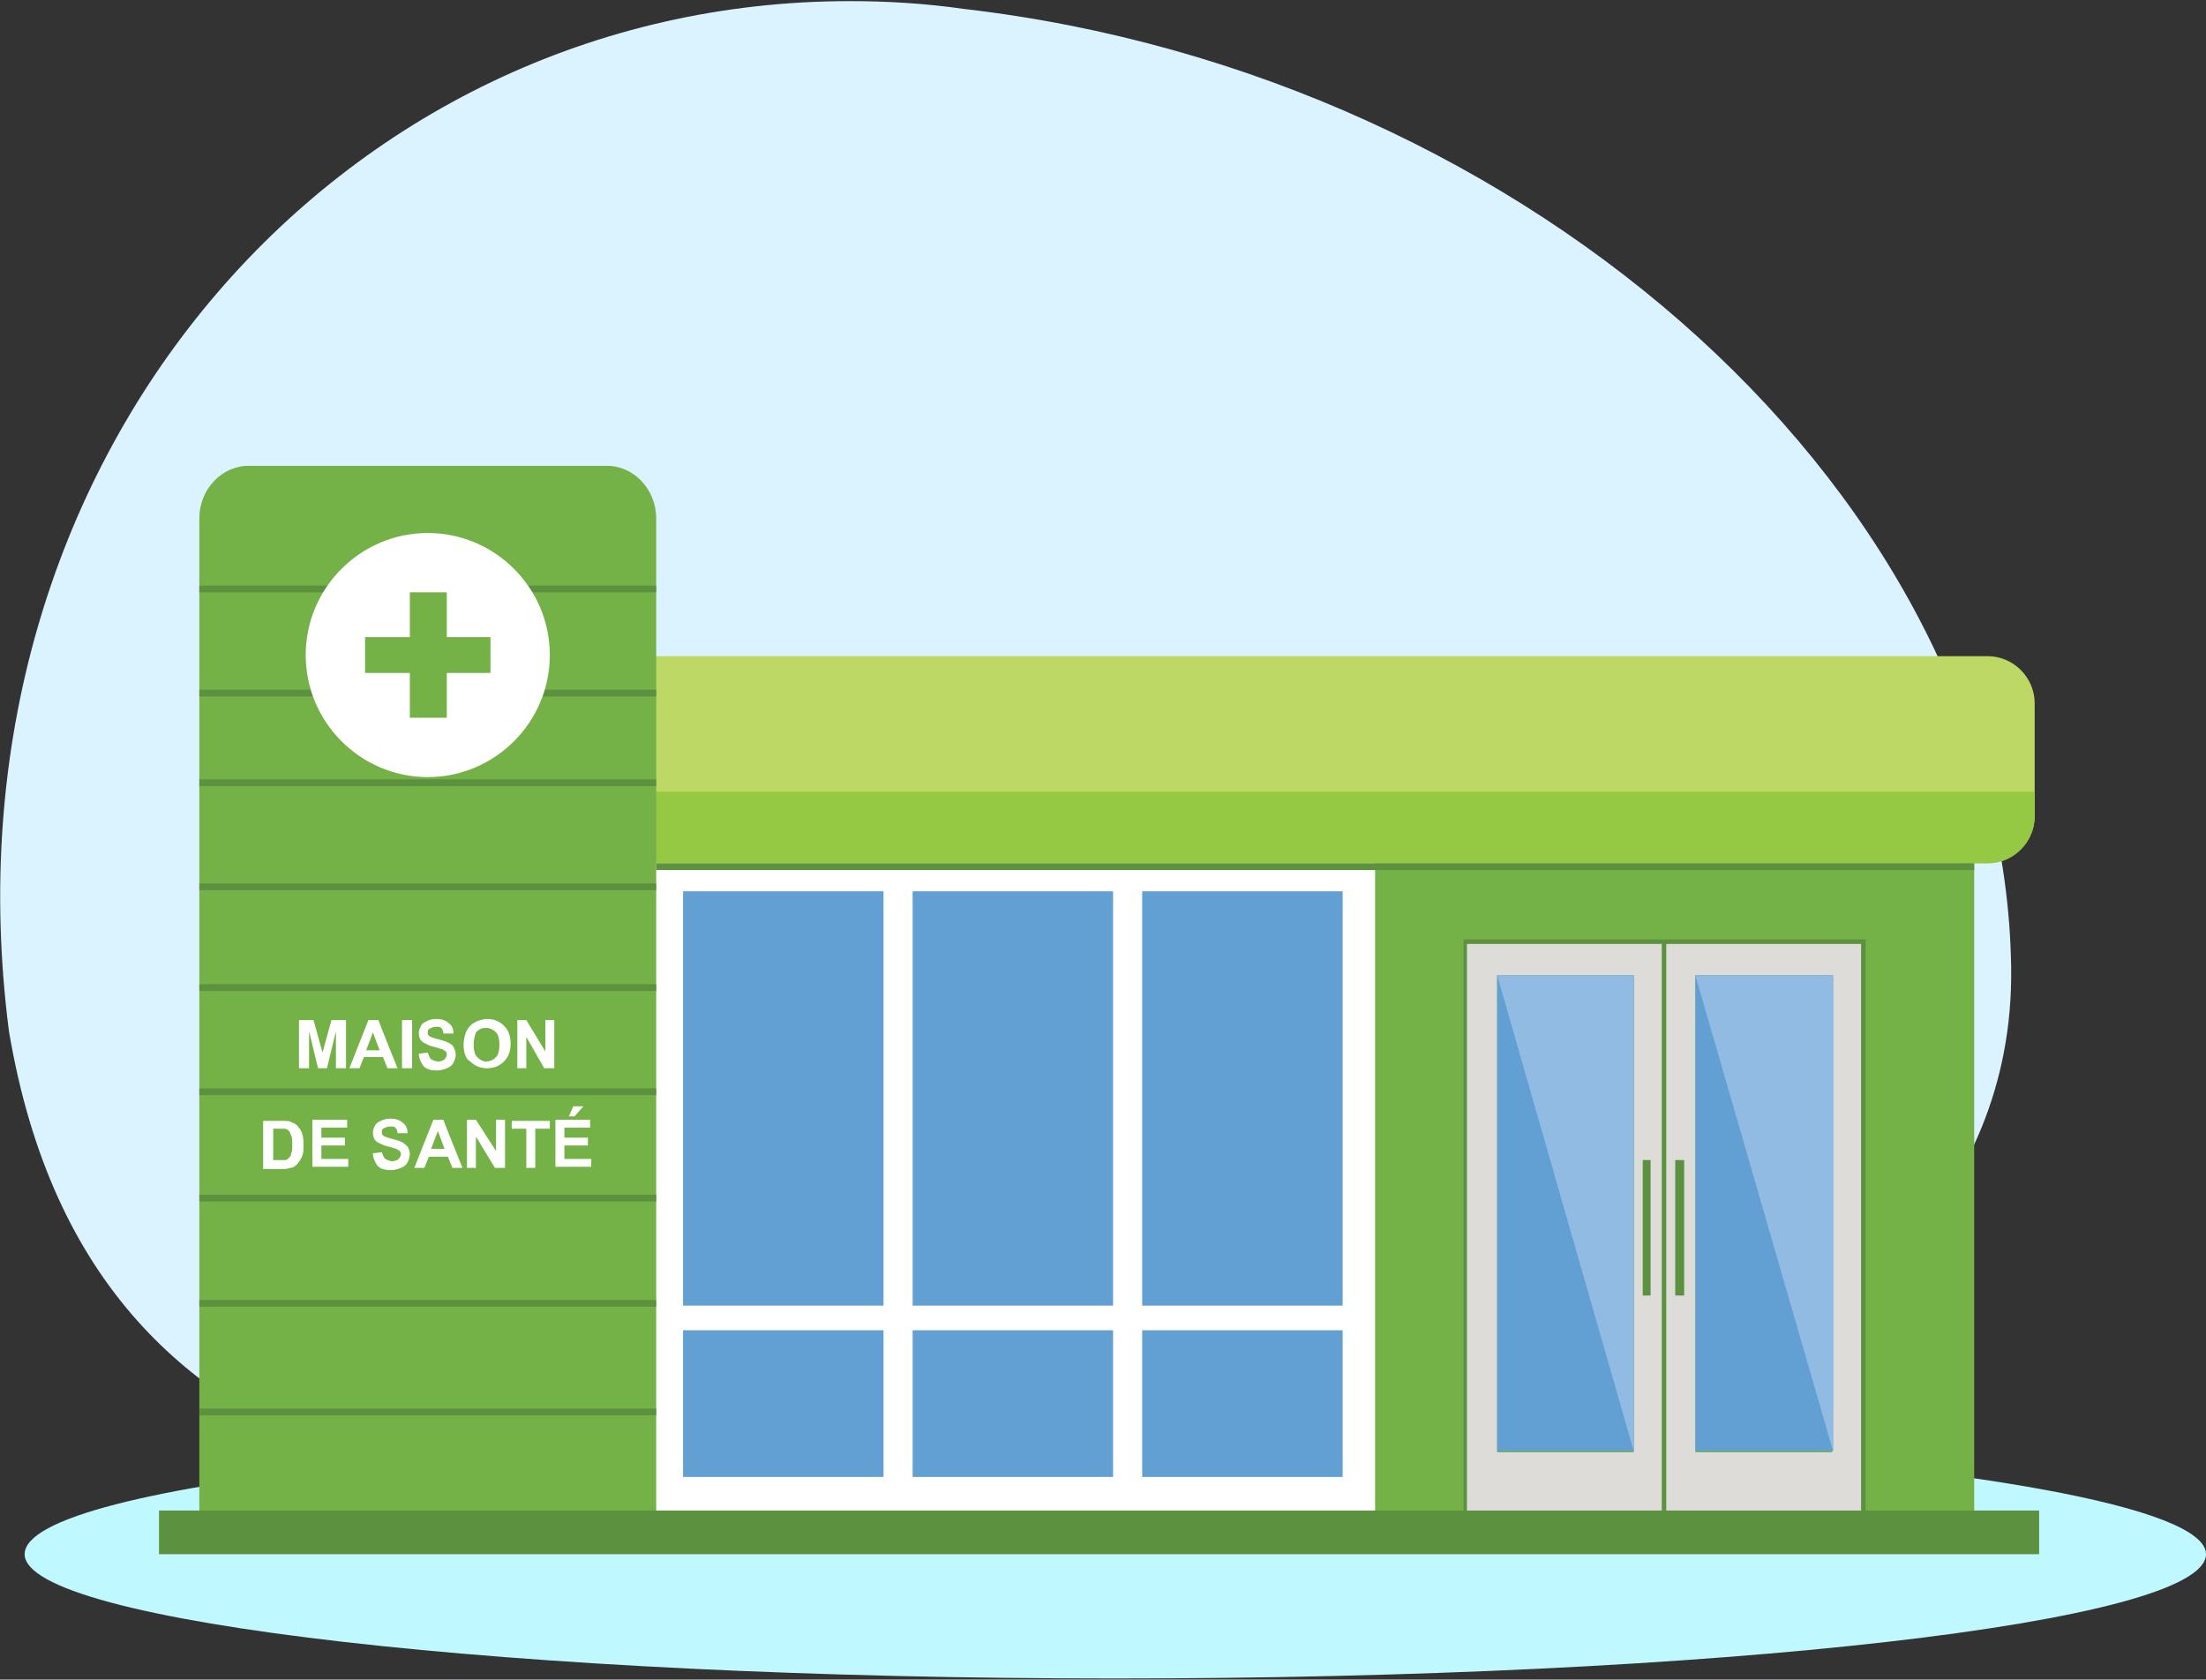 <?xml version="1.0" encoding="utf-8"?>
<!-- Generator: Adobe Illustrator 26.1.0, SVG Export Plug-In . SVG Version: 6.00 Build 0)  -->
<svg version="1.1" id="Calque_1" xmlns:xodm="http://www.corel.com/coreldraw/odm/2003"
	 xmlns="http://www.w3.org/2000/svg" xmlns:xlink="http://www.w3.org/1999/xlink" x="0px" y="0px" viewBox="0 0 197 150"
	 style="enable-background:new 0 0 197 150;" xml:space="preserve">
<rect x="0" y="0" width="197" height="150" fill="#333333" stroke="none"/>
<style type="text/css">
	.st0{fill-rule:evenodd;clip-rule:evenodd;fill:#DBF3FF;}
	.st1{fill-rule:evenodd;clip-rule:evenodd;fill:#BFF9FF;}
	.st2{fill-rule:evenodd;clip-rule:evenodd;fill:#BEDFC4;}
	.st3{fill-rule:evenodd;clip-rule:evenodd;fill:#FFFFFF;}
	.st4{fill-rule:evenodd;clip-rule:evenodd;fill:#62A0D4;}
	.st5{fill-rule:evenodd;clip-rule:evenodd;fill:#74B146;}
	.st6{fill-rule:evenodd;clip-rule:evenodd;fill:#BDD865;}
	.st7{fill-rule:evenodd;clip-rule:evenodd;fill:#96C943;}
	.st8{fill-rule:evenodd;clip-rule:evenodd;fill:#5C9140;}
	.st9{fill-rule:evenodd;clip-rule:evenodd;fill:#DDDCD9;}
	.st10{fill-rule:evenodd;clip-rule:evenodd;fill:#91BBE3;}
	.st11{fill:#FFFFFF;}
</style>
<g id="Plan_x0020_1">
	<g id="_2430736951488">
		<path class="st0" d="M32.5,130.8c-15.7-5.4-27.9-16.2-31.7-38.7c-6.6-51.1,29.4-92,75.1-92c3.3,0,6.7,0.2,10.2,0.7
			c50.9,5.9,92.9,43.9,93.5,85.6c0.3,21.1-16.2,34.6-34.8,42.5c-13.5-0.8-28.9-1.3-45.2-1.3C73.6,127.7,49.9,128.9,32.5,130.8
			L32.5,130.8z"/>
		<path class="st1" d="M99.6,149.9c-53.8,0-97.4-5-97.4-11.1c0-3.2,11.6-6,30.2-8c19.3,6.7,44.2,5.3,65.7,7.7c1,0.1,2.1,0.1,3.4,0.1
			c9.7,0,27.3-2.8,43.3-9.6c31,1.9,52.2,5.6,52.2,9.8C197,144.9,153.4,149.9,99.6,149.9L99.6,149.9z"/>
		<path class="st2" d="M101.5,138.6c-1.3,0-2.4,0-3.4-0.1c-21.5-2.4-46.3-1-65.7-7.7c17.5-1.9,41.1-3.1,67.2-3.1
			c16.3,0,31.7,0.5,45.2,1.3C128.8,135.8,111.2,138.6,101.5,138.6L101.5,138.6z"/>
		<polygon class="st3" points="55.3,72 127.6,72 127.6,135.1 55.3,135.1 		"/>
		<polygon class="st4" points="78.9,118.8 61,118.8 61,131.9 78.9,131.9 		"/>
		<polygon class="st4" points="99.4,118.8 81.5,118.8 81.5,131.9 99.4,131.9 		"/>
		<polygon class="st4" points="119.9,118.8 102,118.8 102,131.9 119.9,131.9 		"/>
		<polygon class="st4" points="102,116.6 119.9,116.6 119.9,79.6 102,79.6 		"/>
		<polygon class="st4" points="81.5,116.6 99.4,116.6 99.4,79.6 81.5,79.6 		"/>
		<polygon class="st4" points="61,116.6 78.9,116.6 78.9,79.6 61,79.6 		"/>
		<polygon class="st5" points="122.8,64.9 176.3,64.9 176.3,136 122.8,136 		"/>
		<path class="st6" d="M25.6,58.6h151.9c2.3,0,4.2,1.9,4.2,4.2v10.1c0,2.3-1.9,4.2-4.2,4.2H25.6c-2.3,0-4.2-1.9-4.2-4.2V62.8
			C21.4,60.4,23.3,58.6,25.6,58.6z"/>
		<path class="st7" d="M181.7,70.7v2.2c0,2.3-1.9,4.2-4.2,4.2H25.6c-2.3,0-4.2-1.9-4.2-4.2v-2.2H181.7z"/>
		<path class="st5" d="M22.2,41.6h32c2.4,0,4.4,2.1,4.4,4.7v88.8H17.8V46.3C17.8,43.7,19.8,41.6,22.2,41.6z"/>
		<polygon class="st8" points="14.2,134.9 182.1,134.9 182.1,138.8 14.2,138.8 		"/>
		<path class="st9" d="M133.7,87.1v42.6h12.2V87.1H133.7z M130.9,84.1h17.8v50.8h-17.8C130.9,134.9,130.9,84.1,130.9,84.1z"/>
		<polygon class="st4" points="133.7,87.1 145.9,87.1 145.9,129.6 133.7,129.6 		"/>
		<path class="st9" d="M151.4,87.1v42.6h12.2V87.1H151.4z M148.6,84.1h17.8v50.8h-17.8C148.6,134.9,148.6,84.1,148.6,84.1z"/>
		<polygon class="st4" points="151.4,87.1 163.7,87.1 163.7,129.6 151.4,129.6 		"/>
		<polygon class="st8" points="148.8,134.9 148.4,134.9 148.4,84.1 148.8,84.1 		"/>
		<polygon class="st8" points="146.7,103.6 147.4,103.6 147.4,115.7 146.7,115.7 		"/>
		<polygon class="st8" points="149.6,103.6 150.4,103.6 150.4,115.7 149.6,115.7 		"/>
		<polygon class="st8" points="166.6,134.9 166.2,134.9 166.2,84.3 131,84.3 131,134.9 130.7,134.9 130.7,83.9 166.6,83.9 		"/>
		<polygon class="st10" points="133.7,87.1 145.9,129.6 145.9,87.1 		"/>
		<polygon class="st10" points="151.4,87.1 163.7,129.6 163.7,87.1 		"/>
		<polygon class="st8" points="58.6,77.1 176.3,77.1 176.3,77.7 58.6,77.7 		"/>
		<polygon class="st8" points="58.6,52.9 17.8,52.9 17.8,52.3 58.6,52.3 		"/>
		<polygon class="st8" points="58.6,70.2 17.8,70.2 17.8,69.6 58.6,69.6 		"/>
		<polygon class="st8" points="58.6,88.5 17.8,88.5 17.8,87.9 58.6,87.9 		"/>
		<polygon class="st8" points="58.6,107.3 17.8,107.3 17.8,106.7 58.6,106.7 		"/>
		<polygon class="st8" points="58.6,62.2 17.8,62.2 17.8,61.6 58.6,61.6 		"/>
		<polygon class="st8" points="58.6,79.5 17.8,79.5 17.8,78.9 58.6,78.9 		"/>
		<polygon class="st8" points="58.6,97.8 17.8,97.8 17.8,97.2 58.6,97.2 		"/>
		<polygon class="st8" points="58.6,116.7 17.8,116.7 17.8,116.1 58.6,116.1 		"/>
		<polygon class="st8" points="58.6,126.4 17.8,126.4 17.8,125.8 58.6,125.8 		"/>
		<path class="st3" d="M38.2,47.6c6,0,10.9,4.9,10.9,10.9c0,6-4.9,10.9-10.9,10.9s-10.9-4.9-10.9-10.9
			C27.3,52.5,32.2,47.6,38.2,47.6z"/>
		<polygon class="st5" points="36.6,52.9 39.9,52.9 39.9,56.9 43.8,56.9 43.8,60.1 39.9,60.1 39.9,64.1 36.6,64.1 36.6,60.1 
			32.6,60.1 32.6,56.9 36.6,56.9 		"/>
		<path class="st11" d="M26.7,95.4v-4.3H28l0.8,2.9l0.8-2.9h1.3v4.3H30l0-3.3l-0.8,3.3h-0.8l-0.8-3.3l0,3.3
			C27.5,95.4,26.7,95.4,26.7,95.4z M35.5,95.4h-0.9l-0.4-1h-1.7l-0.4,1h-0.9l1.7-4.3h0.9C33.8,91.2,35.5,95.4,35.5,95.4z M33.9,93.8
			l-0.6-1.6l-0.6,1.6C32.8,93.8,33.9,93.8,33.9,93.8z M35.9,95.4v-4.3h0.9v4.3H35.9z M37.4,94.1l0.8-0.1c0.1,0.3,0.2,0.5,0.3,0.6
			c0.2,0.1,0.4,0.2,0.6,0.2c0.3,0,0.5-0.1,0.6-0.2c0.1-0.1,0.2-0.3,0.2-0.4c0-0.1,0-0.2-0.1-0.3c-0.1-0.1-0.2-0.1-0.3-0.2
			c-0.1,0-0.3-0.1-0.7-0.2c-0.5-0.1-0.8-0.3-1-0.4c-0.3-0.2-0.4-0.5-0.4-0.9c0-0.2,0.1-0.4,0.2-0.6c0.1-0.2,0.3-0.3,0.5-0.4
			c0.2-0.1,0.5-0.2,0.8-0.2c0.5,0,0.9,0.1,1.2,0.4c0.3,0.2,0.4,0.6,0.4,0.9l-0.9,0c0-0.2-0.1-0.4-0.2-0.5c-0.1-0.1-0.3-0.1-0.5-0.1
			c-0.2,0-0.4,0.1-0.6,0.2c-0.1,0.1-0.1,0.2-0.1,0.3c0,0.1,0,0.2,0.1,0.3c0.1,0.1,0.4,0.2,0.8,0.3c0.4,0.1,0.7,0.2,0.9,0.3
			c0.2,0.1,0.4,0.2,0.5,0.4c0.1,0.2,0.2,0.4,0.2,0.7c0,0.2-0.1,0.5-0.2,0.7c-0.1,0.2-0.3,0.4-0.6,0.5c-0.2,0.1-0.6,0.2-0.9,0.2
			c-0.5,0-0.9-0.1-1.2-0.4C37.6,94.9,37.4,94.5,37.4,94.1z M41.4,93.3c0-0.4,0.1-0.8,0.2-1.1c0.1-0.2,0.2-0.4,0.4-0.6
			c0.2-0.2,0.4-0.3,0.6-0.4c0.3-0.1,0.6-0.2,0.9-0.2c0.6,0,1.1,0.2,1.5,0.6c0.4,0.4,0.6,0.9,0.6,1.6c0,0.7-0.2,1.2-0.6,1.6
			c-0.4,0.4-0.9,0.6-1.5,0.6c-0.6,0-1.1-0.2-1.5-0.6C41.6,94.6,41.4,94,41.4,93.3z M42.3,93.3c0,0.5,0.1,0.9,0.3,1.1
			c0.2,0.2,0.5,0.4,0.8,0.4c0.3,0,0.6-0.1,0.9-0.4c0.2-0.2,0.3-0.6,0.3-1.1s-0.1-0.9-0.3-1.1c-0.2-0.2-0.5-0.4-0.9-0.4
			c-0.4,0-0.6,0.1-0.9,0.4C42.4,92.5,42.3,92.8,42.3,93.3z M46.2,95.4v-4.3H47l1.7,2.8v-2.8h0.8v4.3h-0.9L47,92.6v2.8H46.2z
			 M23.6,100.1h1.6c0.4,0,0.6,0,0.8,0.1c0.2,0.1,0.5,0.2,0.6,0.4c0.2,0.2,0.3,0.4,0.4,0.7c0.1,0.3,0.1,0.6,0.1,1
			c0,0.4,0,0.7-0.1,0.9c-0.1,0.3-0.3,0.6-0.5,0.8c-0.1,0.1-0.3,0.3-0.6,0.3c-0.2,0.1-0.4,0.1-0.8,0.1h-1.6V100.1z M24.4,100.8v2.8
			h0.6c0.2,0,0.4,0,0.5,0c0.1,0,0.2-0.1,0.3-0.2c0.1-0.1,0.2-0.2,0.2-0.4c0.1-0.2,0.1-0.4,0.1-0.8c0-0.3,0-0.6-0.1-0.8
			c-0.1-0.2-0.1-0.3-0.2-0.4c-0.1-0.1-0.2-0.2-0.4-0.2c-0.1,0-0.4,0-0.7,0H24.4z M27.9,104.3v-4.3H31v0.7h-2.3v0.9h2.1v0.7h-2.1v1.2
			h2.4v0.7H27.9z M33.3,103l0.8-0.1c0.1,0.3,0.2,0.5,0.3,0.6c0.2,0.1,0.4,0.2,0.6,0.2c0.3,0,0.5-0.1,0.6-0.2
			c0.1-0.1,0.2-0.3,0.2-0.4c0-0.1,0-0.2-0.1-0.3c-0.1-0.1-0.2-0.1-0.3-0.2c-0.1,0-0.3-0.1-0.7-0.2c-0.5-0.1-0.8-0.3-1-0.4
			c-0.3-0.2-0.4-0.5-0.4-0.9c0-0.2,0.1-0.4,0.2-0.6c0.1-0.2,0.3-0.3,0.5-0.4c0.2-0.1,0.5-0.2,0.8-0.2c0.5,0,0.9,0.1,1.2,0.4
			c0.3,0.2,0.4,0.6,0.4,0.9l-0.9,0c0-0.2-0.1-0.4-0.2-0.5c-0.1-0.1-0.3-0.1-0.5-0.1c-0.2,0-0.4,0.1-0.6,0.2
			c-0.1,0.1-0.1,0.2-0.1,0.3c0,0.1,0,0.2,0.1,0.3c0.1,0.1,0.4,0.2,0.8,0.3c0.4,0.1,0.7,0.2,0.9,0.3c0.2,0.1,0.4,0.3,0.5,0.4
			c0.1,0.2,0.2,0.4,0.2,0.7c0,0.2-0.1,0.5-0.2,0.7c-0.1,0.2-0.3,0.4-0.6,0.5c-0.2,0.1-0.6,0.2-0.9,0.2c-0.5,0-0.9-0.1-1.2-0.4
			C33.5,103.8,33.3,103.4,33.3,103L33.3,103z M41.3,104.3h-0.9l-0.4-1h-1.7l-0.4,1H37l1.7-4.3h0.9C39.6,100.1,41.3,104.3,41.3,104.3
			z M39.7,102.6l-0.6-1.6l-0.6,1.6H39.7z M41.7,104.3v-4.3h0.8l1.8,2.8v-2.8h0.8v4.3h-0.9l-1.7-2.8v2.8H41.7z M47,104.3v-3.5h-1.3
			v-0.7h3.4v0.7h-1.3v3.5C47.8,104.3,47,104.3,47,104.3z M49.6,104.3v-4.3h3.1v0.7h-2.3v0.9h2.1v0.7h-2.1v1.2h2.4v0.7H49.6z
			 M50.8,99.7l0.4-0.9h0.9l-0.8,0.9H50.8z"/>
	</g>
</g>
</svg>
